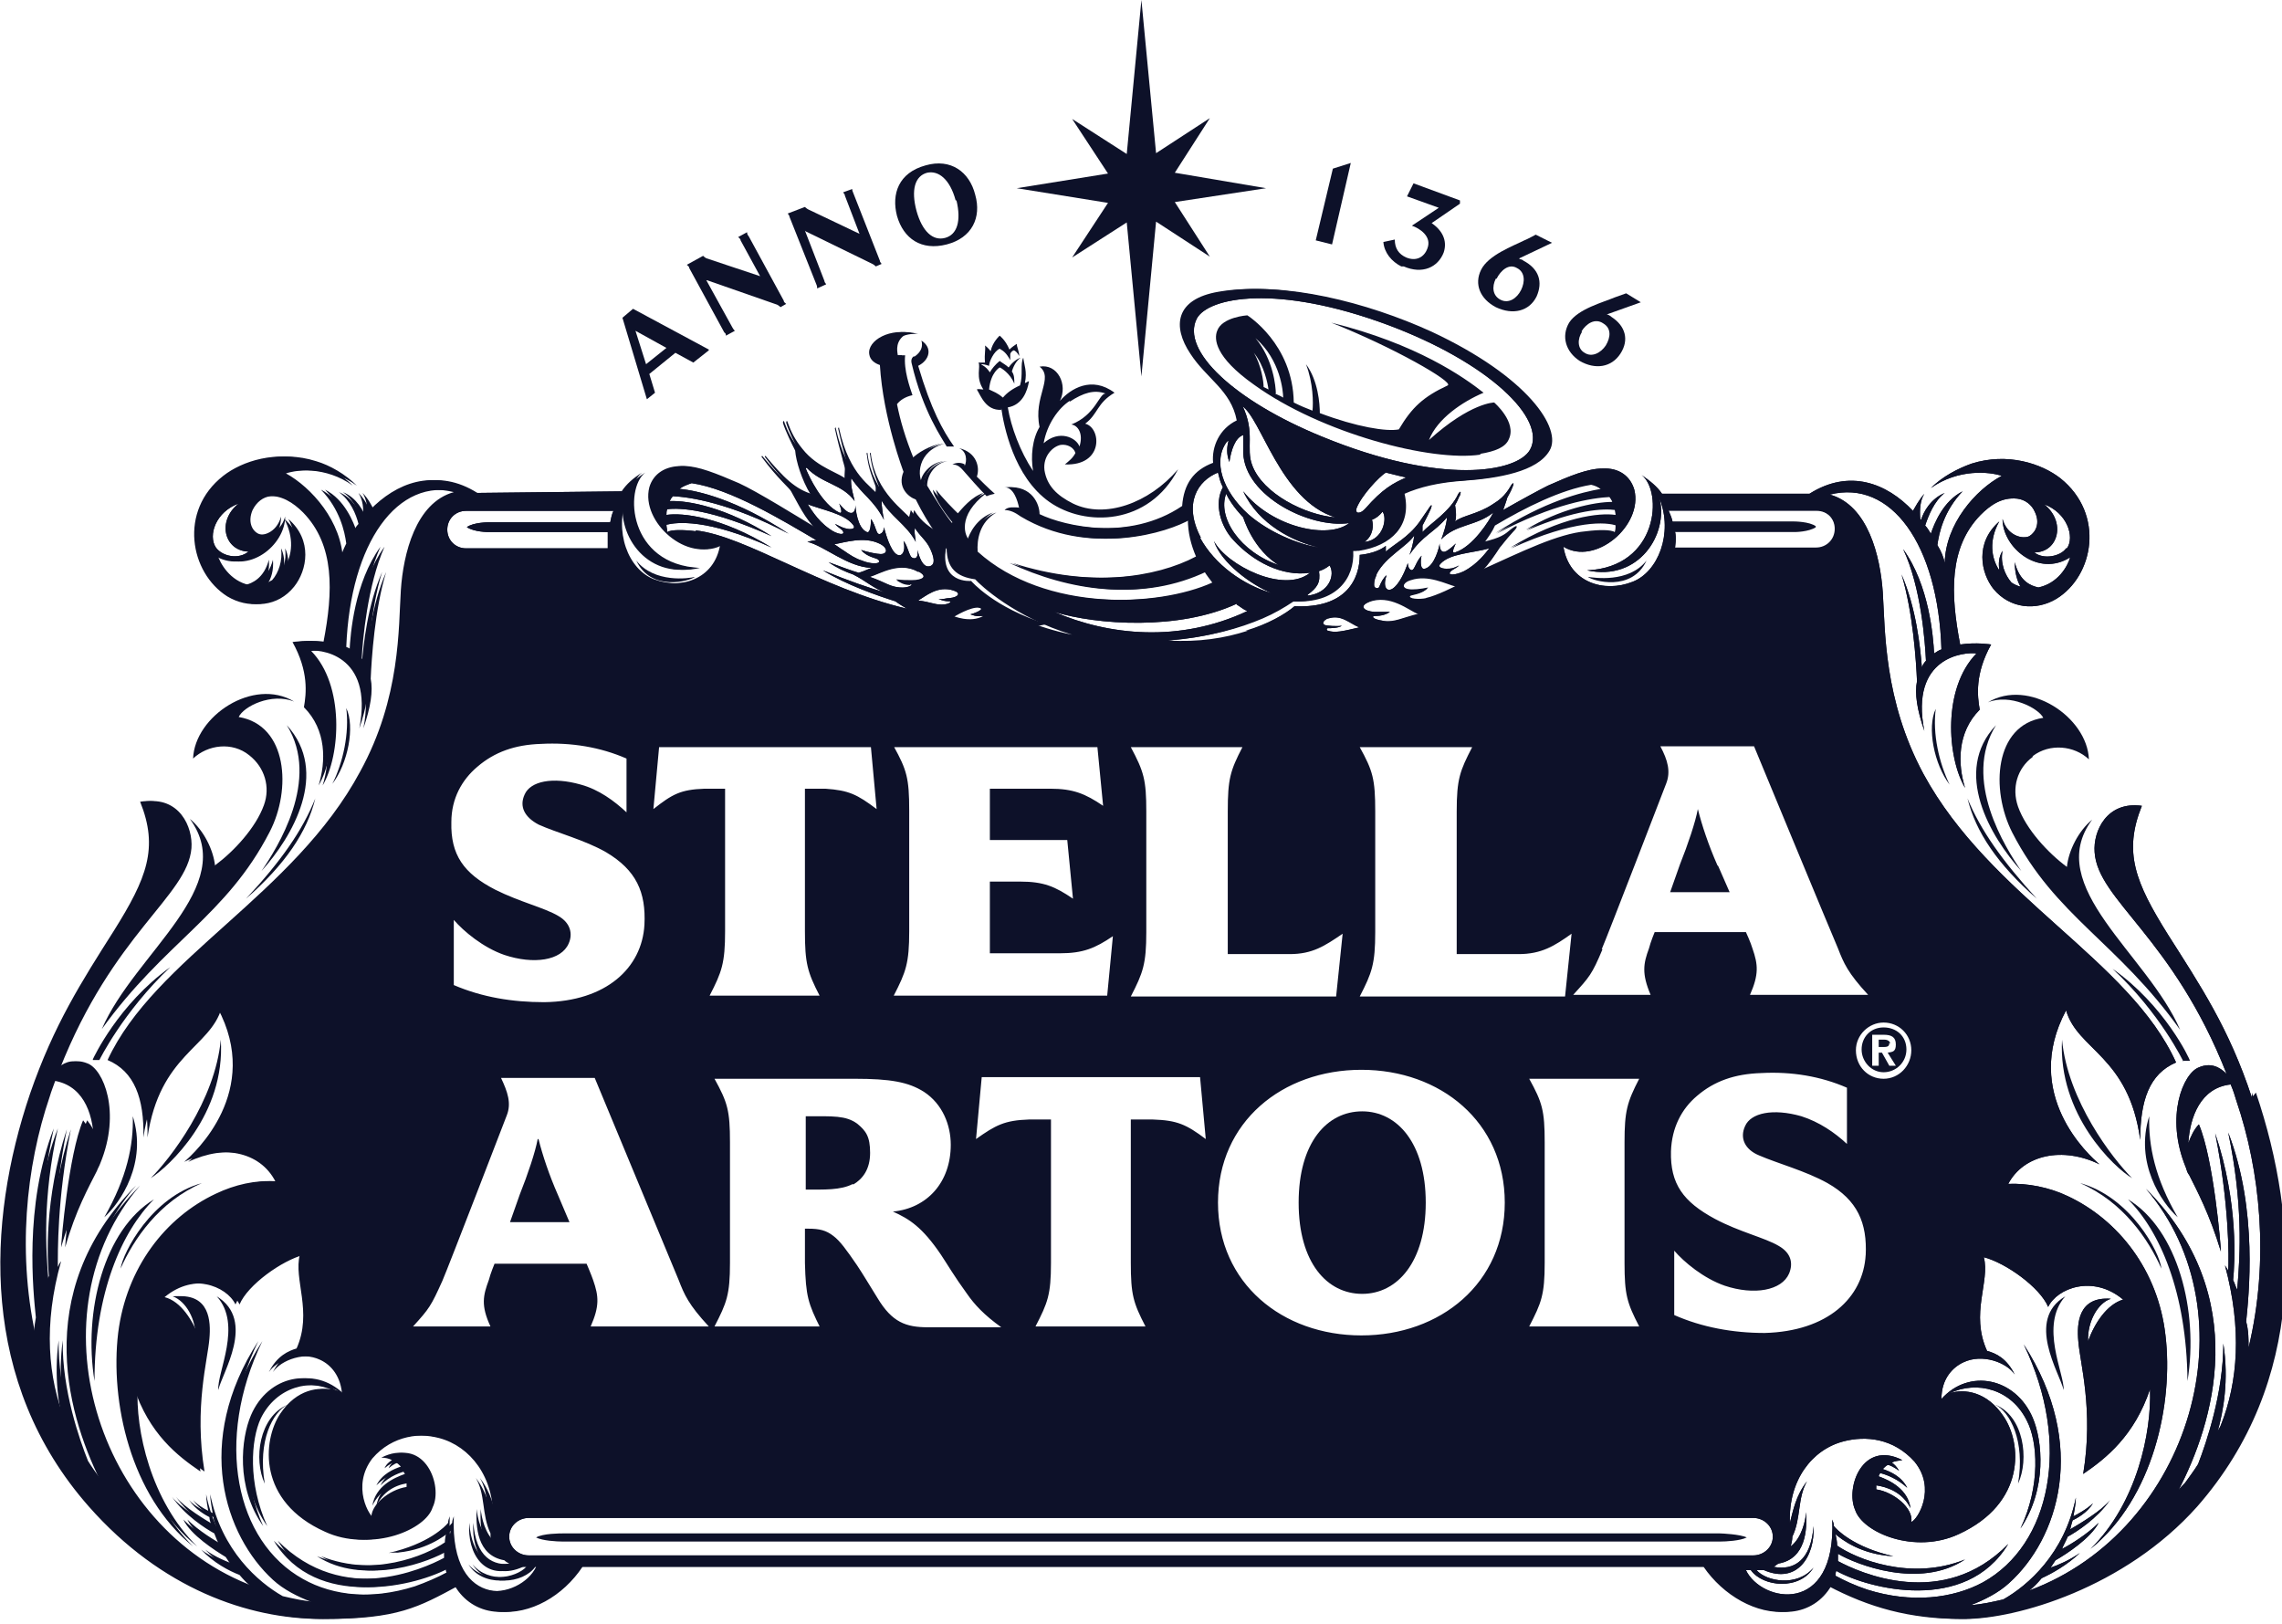 <?xml version="1.0" encoding="UTF-8"?>
<svg id="Layer_1" xmlns="http://www.w3.org/2000/svg" version="1.1" viewBox="0 0 280.1 199.3">
  <!-- Generator: Adobe Illustrator 29.5.1, SVG Export Plug-In . SVG Version: 2.1.0 Build 141)  -->
  <defs>
    <style>
      .st0 {
        fill: #0d1129;
      }
    </style>
  </defs>
  <path class="st0" d="M27.1,127.6c-.7,7.5-6.2,14.6-8.6,17,2.2-1.4,9.2-7.8,8.6-17"/>
  <path class="st0" d="M32.1,106.9c3.8-4.2,8.4-12.1,3.1-17.9,4.2,6.7-1.2,15.1-3.1,17.9"/>
  <path class="st0" d="M38.7,98c-1.6,4-4.3,7.8-8.5,12.3,4.8-4.2,7.5-8.2,8.5-12.3"/>
  <path class="st0" d="M26.4,106.3c-.2-2-1.4-4.4-3.1-5.8,6.1,8.3-6.8,16.5-10.8,25.8,7.7-10.7,15.3-13.9,20.6-24.2,2.7-5.2,2.2-13.1-3.8-14.1.6-1.3,4-3,6.8-1.9-5-3-12.2,1.8-12.4,7,1.8-1.7,4.8-2.1,6.9-.4,1.9,1.5,2.6,3.9,1.8,6.1-1,2.8-3.7,5.7-6,7.4"/>
  <path class="st0" d="M16.3,137c.1,3.5-.7,7.5-3.5,12.4,2-1.8,5.3-6.7,3.5-12.4"/>
  <path class="st0" d="M11.4,130.1c.4,0,.8,0,.8,0,0,0,2.9-5.9,8.7-11.4-6.4,4.6-9.4,11.1-9.5,11.3"/>
  <path class="st0" d="M11.6,169.5c0-10.9,3.4-18.4,7.3-22.3-6.1,3.7-8.7,13.7-7.3,22.3"/>
  <path class="st0" d="M24.8,145.2c-6.2,1.7-9.7,8.5-10,10.5,1.6-3.6,4.7-8.2,10-10.5"/>
  <path class="st0" d="M42.5,86.9c.4,3.1-.4,6.7-1.7,9.3,1.9-2.5,2.8-7,1.7-9.3"/>
  <path class="st0" d="M26.8,170.6c.4-2,4.7-8.5-.2-11.5,3.2,3.5,0,9.4.2,11.5"/>
  <path class="st0" d="M35.3,172.4c-3.5,1.5-4.2,6.7-2.8,9.7-.9-5.3,1-8.8,2.8-9.7"/>
  <path class="st0" d="M253.1,127.6c-.5,9.2,6.4,15.7,8.6,17-2.4-2.4-7.9-9.5-8.6-17"/>
  <path class="st0" d="M248.1,106.9c-1.9-2.8-7.3-11.2-3.1-17.9-5.4,5.7-.7,13.7,3.1,17.9"/>
  <path class="st0" d="M250,110.3c-4.2-4.6-6.9-8.4-8.5-12.3,1,4.1,3.7,8.1,8.5,12.3"/>
  <path class="st0" d="M249.5,92.8c2.1-1.6,5.1-1.3,6.9.4-.2-5.2-7.4-10-12.4-7,2.7-1.1,6.2.7,6.8,1.9-6,.9-6.5,8.8-3.8,14.1,5.3,10.3,12.9,13.4,20.6,24.2-4-9.3-16.9-17.6-10.8-25.8-1.7,1.4-2.9,3.8-3.1,5.8-2.3-1.7-5-4.6-6-7.4-.8-2.3-.1-4.7,1.8-6.1"/>
  <path class="st0" d="M69.1,188.2c-.3,0-2.5,0-3.3.5.8.4,2.5.5,3.3.5.8,0,141.2,0,142,0,.8,0,2.5-.1,3.3-.5-.8-.4-3.1-.5-3.3-.5H69.1Z"/>
  <path class="st0" d="M267.3,149.4c-2.8-4.8-3.6-8.8-3.5-12.4-1.8,5.7,1.5,10.6,3.5,12.4"/>
  <path class="st0" d="M268,130.2s.4,0,.8,0c0-.2-3.1-6.8-9.5-11.3,5.9,5.5,8.7,11.4,8.7,11.4"/>
  <path class="st0" d="M261.2,147.2c3.9,3.9,7.2,11.4,7.3,22.3,1.4-8.6-1.2-18.6-7.3-22.3"/>
  <path class="st0" d="M265.3,155.7c-.2-2-3.8-8.8-10-10.5,5.3,2.3,8.4,6.9,10,10.5"/>
  <path class="st0" d="M239.3,96.3c-1.3-2.7-2.1-6.2-1.7-9.3-1.1,2.3-.2,6.8,1.7,9.3"/>
  <path class="st0" d="M253.3,170.6c.1-2-3-7.9.2-11.5-4.9,2.9-.7,9.4-.2,11.5"/>
  <path class="st0" d="M244.9,172.4c1.8.9,3.7,4.4,2.8,9.7,1.4-3,.7-8.3-2.8-9.7"/>
  <path class="st0" d="M78.1,68.8c1.8,3.9,6.6,2.5,7.2,2-.7.2-5,.8-7.2-2"/>
  <path class="st0" d="M202.1,68.8c-2.2,2.8-6.5,2.1-7.2,2,.6.5,5.4,1.9,7.2-2"/>
  <path class="st0" d="M181.7,55.7c1.8-.3,3.1-.8,3.5-1.8,1-2.1-1.8-4.5-1.8-4.5,0,0-2.9,0-8,4.6,1-2.6,4.1-4.7,6.7-5.8-2.4-1.9-8.2-6-18.7-8.6,7.6,3,15.1,7.3,14.3,7.7-3,1.4-4.4,2.7-6,5.4-1.5.3-5.2-.3-9.7-2,0-1.1-.2-4-1.7-6,.9,2.3.9,4.8.8,5.7-.8-.3-1.5-.6-2.3-1-.1-7.2-5.7-10.7-5.7-10.7,0,0-3.1.2-3.7,1.9-.4,1-.3,3.2,4.5,6.6,8.3,6,21.8,9.5,27.8,8.6M155.1,47.5c0-.7-.3-2.7-1.2-4.2,1.3,1.6,1.7,3.8,1.8,4.5-.2-.1-.4-.2-.6-.3M156.6,48.3c0-.8-.3-4.2-2.5-6.8,3.1,2.7,3.4,6.6,3.4,7.3-.3-.2-.6-.3-1-.5"/>
  <path class="st0" d="M112.2,43.7c-.3.2-.4.5-.3.9,1.4,6,3.8,9.3,4.3,10.2.5,0,.6,0,.9,0-1.4-2-2.8-4.5-4.4-9.9,1.4-.7,1.8-2.2.4-3.1.2.7,0,1.4-.9,2"/>
  <path class="st0" d="M118.4,57c-.3-.2-.9-.3-1.5,0,.7,0,1.1.5,1.2.6.7.8,2.1,2.4,3,3.3.5-.2.6-.2,1-.3-.7-.6-1.8-1.7-2.2-2.1.4-1.1,0-3-2.2-3.5,1,.4,1,1.6.7,2.2"/>
  <path class="st0" d="M122.9,50.1c.3,2.1,1.5,8.4,5.9,11.5,4.4,3.1,12.2,2.9,15.8-4-3.6,4.2-9,6.1-12.9,4.2-2-1-3.2-2.2-3.5-4.1-.2-1.7,1-2.9,2-3.1.8-.1,1.6.3,1.8,1-.3.6-.8,1-1.3,1.4,4.8.2,4.5-4.5,2.5-5,1.6-1.2,1.4-2.5,3.6-3.8-2.8-2.1-5.4-.5-6.7,1,1-2-.3-4.6-2.5-4.2,1.8,1.4-.8,3.7,0,7.4,0,0,0,0,0,0-.9,1.5-1.1,3.6-.8,5.4-1.6-2.4-2.7-5.4-3.1-7.8,1.8-.3,2.4-2,2.6-3.2-.2,0-.3.2-.5.2.3-1.4-.1-2.2-.2-3.1-.4.8,0,2.1-.4,3.4-.9.4-1.6.9-2.1,1.5-.7-.6-1.1-.7-1.7-1,.2-2.1,1.3-2.7,1.3-2.7.1,0,1.3.7,1.8,2,0-.6,0-1.1-.3-1.5,0,0,.3-1.2,1.1-1.7-.7.2-1.3.9-1.5,1.2-.3-.3-.7-.5-1.1-.8-.5.4-1,1-1.2,1.4-.3-.4-.4-.6-1.1-1,.6,0,.9.2,1,.2,0-.5.6-1.8,1.3-2.1.5.3.8.5,1.3,1.4,0-.3,0-.5,0-.7,0-.2.2-.4.4-.5.2,0,.5.3.7.7,0-.6-.3-1.1-.3-1.5-.3.2-.6.4-.9.7-.5-1.2-1.2-1.7-1.2-1.7,0,0-.9.8-1.1,1.9,0,0-.3-.4-.7-.7.1.6-.1.9,0,2.1-.3,0-.7,0-.8,0,.3.5-.4,1.8.6,3.3-.3,0-.6-.1-.8,0,.5.8,1.1,2.6,3,2.5M131.3,49.3c1.7-1.1,3-1.5,4.4-1-.8,0-1.2,2.6-4.2,3.8.8.1,1.5,1.1,1,2.7-.4-1.1-2.5-2.1-4.4-.4.4-2.3,1.8-4.3,3.2-5.2"/>
  <path class="st0" d="M276.4,134.7c-2.8-8.5-6.3-13.7-10.3-20-4-6.4-5.5-10.1-3.2-15.8-4.3-.6-6,3.1-5.8,5.7.4,5.9,9.6,10.4,16.2,27.2-.9-.9-2-1.4-3.4-.8-1.9.7-4.2,6-1.6,12.3.1.3.2.7.4.9,1,2,2.5,4.8,3.9,9.4,0-.7-.9-11.4-2.7-15.6-.6.6-1,1.5-1.3,2.3.2-3.2,1.5-6.8,5.2-7.2.3.7.5,1.3.7,2,2.9,8.5,4.1,19.5,1.5,30.3,0-1,0-2.1-.3-3.2.3-3,1.5-13.7-2.2-23.2,1.8,8.6,1.5,14.8,1.1,19.3-.2-.4-.3-.8-.5-1.2.2-2,.7-9.4-2.2-18,1.7,8.6,1.7,15.2,1.6,16.9-.1-.3-.3-.5-.4-.7,2.1,7.8,1.6,14.3-.5,19.6-.1.3-.3.5-.4.8.7-2.5,1.4-6.3.7-10.8,0,6.1-2.1,12.2-3.1,14.8-.5.8-1.1,1.6-1.6,2.3-.3.3-.6.6-.8.9,4.2-8.1,9.2-23.7-4-37,13.2,15.4,5.6,41.9-14.3,49.3.5-.4,1-.9,1.5-1.5,1.3-.6,3.1-1.6,4.7-3.1-1.3.9-2.7,1.5-3.6,1.8.2-.3.4-.6.6-.9,1.4-.8,4.3-2.7,5.3-4.6-1.4,1.4-3.5,2.7-4.5,3.2.2-.5.5-1,.7-1.5,1.1-.6,3.6-2.2,5.2-4.5-1,1.3-3.7,2.9-4.9,3.6.1-.4.2-.8.3-1.1.4-.2,1.8-.9,2.5-2.1-.7.7-2,1.4-2.4,1.6.1-.7.3-1.5.3-2.3-1.4,6.9-5.9,10.8-8.9,12.5-1.3.3-2.6.6-4,.7h0c1.6-.6,3.4-1.5,4.7-2.7,6-5.4,9.8-16.9,1.8-29.3,5.9,12.2,3.3,24.6-5,29.2-3.7,2-8.8,2.6-14.2.9-1.5-.5-2.8-1.1-3.9-1.7,0-.2,0-.4.1-.6,3.9,2.2,15.9,5.3,21.1-3.3-8,8.2-18.3,3.5-20.9,2.1,0-.3,0-.6,0-.9,2.2,1.3,10,4.4,15.6.7-6.7,2.7-13.4-.1-15.7-1.7,0-.5-.1-.9-.2-1.4.7.6,3.1,2.5,7.1,2.7-4.9-1.1-7-3.3-7.3-3.7,0-.3-.1-.5-.2-.8.5,11.9-8.7,10.2-10.6,6.2h.6c1.5,2.1,6,2.5,7.7-.3-2,2.4-5.8,1.7-7,.3h.1c.3,0,.6,0,.8,0,4.1,1.8,6.3-1.7,6.1-5.4-.3,4.2-2.4,5.5-4.9,5,.2-.1.4-.3.6-.4,3.4-.6,3.5-4.2,3.4-6.3-.1,1-.5,3.1-1.9,4.2.1-.4.2-.8.2-1.2,1.1-2.3.6-4.7,1.8-6.8-1.4,1.8-1.7,3.6-2.1,5.1-.2-5.2,2.7-9,6.6-10,2.7-.7,6.1-.4,8.7,2.5,2.7,3.3.4,7.1-.4,7.4.3-1.7-2.2-3.7-4.3-4,0-.2,0-.4,0-.5,1.3.2,3.2.8,4.2,2.8-.3-2.3-2.5-3.4-3.9-3.9,0-.1.1-.3.2-.4.8.2,2.1.7,3.3,1.8-.7-1.4-2.1-2-3-2.3.2-.2.4-.4.6-.5.3,0,.8.3,1.4.7-.3-.5-.6-.8-.9-1,.4-.2.8-.2,1.3-.3-4.9-2.5-7,3.4-5.8,6.1.9,2.8,7.3,5.5,12.7,3,8.3-3.8,7.8-11.2,5.5-14.5-2-3-4.8-3.4-6.6-2.8,3.4-1.6,7.6-.5,9.5,3.4,1.3,2.5,1.7,7.9-.8,13.2,3.3-4.9,2.7-10.8,1.5-13.6-2.1-4.9-7.8-6.1-11.2-2.3,0-2.5,1.4-3.9,2.7-4.5,2.3-1.1,5.3,0,6.3,1.5-1-2-2.3-2.6-3.4-2.9-2.1-4.6.4-8.5-.4-11.5,2.7.7,6.9,3.7,7.9,6.1,1.1-2.3,5.5-4,9.2-.9-2,.6-3.5,2.9-4.3,5.1-.1-2.4,1.2-4.7,2.8-5.2-4-.3-4.2,3-4,5.2.2,2.7,1.9,8.4.6,16.3,2.8-1.9,6.3-4.7,8.2-10.4.2,5.3-1.6,14-7.3,19.6,7.7-6.2,10.2-17.9,9.2-26.2-.9-8-5.8-14.2-12-17.1-2.3-1.1-5-1.6-7.3-1.5,1.9-3.6,6.7-4.6,11.2-2.4-1.3-1.1-9.6-8.6-4.1-18.9,1.4,4.9,7.7,5.6,9.1,15.9,0-4.8,1.1-8.1,4.4-9.5-5.7-12.6-22.8-20.3-31-35.4-4.9-9.1-4.7-17.7-5-22.3-.3-4.4-1.8-10.7-6.5-12,7.5-1.9,13.3,6.1,13.7,19-.3.1-.6.3-.9.5-.1-2-.6-8.4-3.8-12.8,2.2,4.6,2.7,11.5,2.8,13.7-.2.2-.4.5-.5.8-.2-2.5-.7-7.3-2.5-11.4,1.4,4.6,1.8,10.7,1.9,13.1-.3,1.5,0,3.5.9,6.1-1.8-9.1,4.9-9.7,6.4-9.5-4.2,4.3-3.6,12.8-1.4,16.5-.9-2.9-1-6.8,1.8-9.6-.3-1.7-.6-4.4,1.4-8,0,0-1.8-.3-3.8,0-1.2-6.2-1.4-11.9,2.5-15.9,1.2-1.2,2.6-2.2,4.5-2,.9.1,1.8.7,2.2,1.7.6,1.3.1,2.4-.7,2.9-.8.4-2.7,0-3.3-2.1,0,3.5,4.4,7.2,8.3,4.7-.3,1.1-1.5,3.2-3.9,3.7-.9-.2-2.3-.7-2.9-3.1,0,1.3.3,2.3.7,3-.4-.1-.8-.3-1.1-.5-.8-.9-1.4-2.4-1.1-3.9-.5.8-.5,1.6-.4,2.4-1-1.5-1.3-3.7,0-6-3,2.6-2.3,6.3-.7,8.3,2,2.4,5.2,2.7,7.7,1.2,4.6-2.8,6-10.4.5-14.8-2.3-1.8-6.5-3.2-10.9-1.8-1.7.6-3.6,1.6-5,3,3.4-2.4,7.2-2,8.7-1.5-3.2,1.7-6.9,5.9-7,10.7-.1-.6-.4-1.4-.9-2.2.2-1.5.8-4.2,3.1-6.6-2.4,1.2-3.5,4-3.9,5.2-.2-.3-.4-.7-.7-1,.4-1.2,1.1-3,2.4-4-1.7.7-2.6,2.3-2.9,3.3,0,0,0,0-.1-.1-.1-1.2,0-2.3.5-3.1-.7.8-1.1,1.6-1.4,2.1-3.2-3.4-7.8-5.2-12.7-2.1h-18.1c-.6-.9-1.5-1.6-2.5-2.3,2.6,2,2.1,11.3-6.7,11.7,6.4,1.4,10-4.5,8.9-8.8,1.7,4.3-.2,9-3.3,10.2-3.5,1.4-7.8.1-8.5-4.3,3.9,2.4,9.8-2.6,8.7-7-.5-1.7-1.9-2.7-3.9-2.6-1.8,0-4,.9-6.7,2.1-1.2.6-3.4,1.8-5.5,3,.2-.6.4-1.1.5-1.5.3-.6.4-.7.6-1.2.4-.9,0-.6-.2-.2-.7,1.2-1.4,1.7-2.2,2.2-1.8,1.2-3.8,1.4-4.6,2.1.2-.5.1-1.4,0-2,.4-.7.4-.9.6-1.2.2-.6,0-.5-.2-.2-1,2.2-3.4,3.6-4.4,4.7,0-.2,0-.6,0-.8,0,0,.6-1.1,1-2,.2-.5.2-.8-.3,0-.3.4-.6.9-1.1,1.6-1.4,1.9-3.1,2.7-4.1,3.6,0-.1,0-.5,0-.7-.9.7-2.2,1-3.2,1.1,0,2.9-1.6,6.6-8,6.3-1.2,1-3.3,2.2-6,3,.4,0,.7,0,1,0,.9-.1,1.8-.2,2.7-.4,1,1.2,3.1,2.2,6.3,1.8,0,0,0,0,0-.1-.5-.4-.7-.9-.8-1.5,1.4,2.3,5.4,1.4,7.8.5.2,0,.5-.2.9-.2,0,0,.2,0,0-.1-1-.1-1.5-.7-1.9-1,3.5.7,4.7-.5,7-1.5.1,0,.3-.1.6-.2.1,0,0-.1,0-.1-.1,0-.3,0-.6-.1-.6-.2-.8-.3-1.2-.5,3.4-.7,5-2.1,7.3-2.3.2,0,.2,0,.2-.1,0,0-.4,0-1.1-.2,4.2-1.8,7.4-3.4,9.1-3.4,1,3.4,4,5.9,7.2,6.1,3.7.3,6.5-1.9,7.8-5.1v-.4h18.1c1.9,0,3.6-.8,4.3-2.3,2.6,3.6-.7,15.5,7.8,30.1,7.7,13.2,23,21.1,28.6,33.3-1,.7-1.6,1.5-2.1,2.7-2.6-4.7-7.7-5.8-7-11.3-4.3,2.8-6.5,13-1.7,19.3-5-.2-8.5,3-9.7,6.8,11.3.1,16.8,4.7,18.9,10.6,1.9,5.3,1.7,14.3-5.6,19.6.6-4.5,0-8.9-.2-10-.2-2,2.6-7.2,5.5-7.7-2-2.9-7.2-4.3-10.7-1.4-3-4.1-8.6-6.2-10.8-6.1,1.8,2.8-.2,9.3,1.4,13.2-3,.3-5.1,2.7-5.5,5.3-.3,1.9,0,3.3.7,4.4,1.2-1.6,2.9-2.5,4.6-2.3,2.1.2,4.2,2.4,4,6.2-.2,4-2.7,8.3-9.6,8.9,3.1-6-.6-12.4-7.1-13-5.6-.5-11.1,3.7-11.5,9.6-.7-.4-1.4-.6-2.2-.6H64.9c-.8,0-1.6.2-2.2.6-.4-5.9-5.9-10.1-11.5-9.6-6.4.5-10.2,7-7,13-7-.6-9.5-4.9-9.6-8.9-.1-3.8,1.9-6,4-6.2,1.6-.2,3.3.7,4.6,2.3.7-1.1,1-2.5.7-4.4-.5-2.6-2.5-5-5.5-5.3,1.6-3.9-.4-10.3,1.4-13.2-2.2-.1-7.8,2-10.8,6.1-3.5-2.9-8.8-1.5-10.7,1.4,2.9.4,5.7,5.6,5.5,7.7-.1,1.1-.8,5.5-.2,10-7.2-5.3-7.5-14.3-5.6-19.6,2.1-5.8,7.6-10.4,18.9-10.6-1.2-3.8-4.7-7-9.7-6.8,4.8-6.3,2.6-16.5-1.7-19.3.7,5.5-4.4,6.6-7,11.3-.5-1.2-1.1-2-2.1-2.7,5.6-12.2,21-20.1,28.6-33.3,8.5-14.7,5.2-26.5,7.8-30.1.7,1.5,2.4,2.4,4.3,2.4h17.9c0,.1.1.3.2.4,1.3,3.2,4.2,5.4,7.8,5.1,3.2-.2,6.2-2.7,7.2-6.1,4.8,0,19.9,12.6,38.3,8.5-6.5-2-9.3-5.3-9.3-5.3,0,0-4.1.4-3-4.5,0,2.4,1.2,3.5,3.5,3.8,3.1,3.1,10.4,8.1,20.8,8.1,8.9,0,14.6-2.7,17.9-4.9,5.2.3,7.5-2.8,7.3-6.2h0c.2,0,.5,0,.7,0,0,0,0,0,0,0,4-.6,6.5-3.1,5.6-7,1.8-.8,4.2-1.4,7.3-1.6,4.2-.3,9-1.1,10.5-3.7,1.6-2.7-2.7-9.1-14.5-14.6-7.9-3.6-18.1-6.2-25.7-4.9-5.4.9-5.7,4.3-3.5,7.6,2,3.1,5,4.5,5.7,8.2-2.1,1-3.1,3.2-2.9,5.2-2.4.9-3.6,2.6-3.8,5.3-6.5,4.4-14.8,2.5-17.9,1,0-1.2-.9-3.5-3.9-3.3,1.1,0,1.6,1.6,1.8,2.6-.7-.2-1.4-.2-1.8.2.7,0,1.3.3,2,.8,8.2,4.9,17.6,2,20.5.3,0,1.7.4,3.2,1,4.6-4.9,2.6-13.3,3.9-22.9.8,7.3,3.4,16,4.8,23.9,1,.3.5.7,1,1,1.4-6.6,3-20.9,3.7-29.2-3.8-.1-1.4.3-3.7,2.3-4.8-2,.7-2.9,2.5-3.2,3.5-.7-.5-1.7-3.1,2-5.9-1.5.5-2.6,1.9-3.3,2.7-.6-.5-2.3-2.3-2.9-3.1.1,1,1.8,3.3,2.4,4-.2.2-.1.2-.2.4-1.1-1.3-2.5-3.6-3.3-4.9,0-1.3,1-2.8,2.5-3-1.6.1-3.1,1.7-2.9,3-.9-1-.9-4.3,2.7-5.2-1.6.3-3,1.1-3.9,2-1.1-2.7-1.7-4.8-2.1-6.8.4-.5,1-.9,1.9-1.1-.3-.9-1.1-3.1-.9-4.9-.3,0-.6,0-.9,0,0-.2-.4-1.4.6-2.3.2-.2,1.2-.4,1.9-.3-3-.9-5.9.8-5.6,2.5.1.7.7,1.1,1.3,1.3.4,6.6,2.9,13.1,2.9,13.1-.8,1.9.6,3.1,1.5,3.4.9,1.8,1.6,2.9,2.4,4.1-1.1-.8-2-1.2-3-2.8-.1.4-.2.8-.3,1.2-.8-1.1-4.4-3.3-5-8,0-.4-.2-.2-.1,0,.2,1.8.8,3.1,1,3.7.2.4,0,1.1,0,1.3-.8-1.2-3.5-2.3-4.8-8.2,0-.3-.2,0-.1.1.3,1.4.6,2.5.9,3.6,0,.2.3.9.3,1.3,0,.4-.1,1,0,1.4-1-1-3.7-1.5-5.6-3.9-.9-1.1-1.4-2.1-1.8-3.2-.1-.4-.2-.2-.2,0,.3,1,1.1,2.6,1.5,3.4.1,1.3.8,3.6,1.9,5.4-2.3-.6-3.8-2.2-5.9-4.7,0-.1-.2,0-.1.1,2,2.7,3.4,3.8,3.6,4.2.8,1.4,1.7,3.4,3.2,4.8-2.8-1.7-7.8-4.8-10-5.8-2.8-1.2-5-2.1-6.7-2.1-1.9,0-3.4.9-3.9,2.6-1.1,4.3,4.8,9.4,8.7,7-.7,4.4-5,5.6-8.5,4.3-3.2-1.2-5-5.9-3.3-10.2-1.1,4.3,2.5,10.3,8.9,8.8-8.8-.4-9.3-9.7-6.7-11.7-1.1.7-1.9,1.4-2.5,2.3l-18.2.2c-4.9-3.1-9.5-1.2-12.7,2.1-.3-.6-.7-1.4-1.4-2.1.5.8.7,1.9.5,3.1,0,0,0,0,0,.1-.4-1-1.2-2.6-2.9-3.3,1.4,1,2.1,2.7,2.4,3.9-.3.3-.5.7-.7,1-.4-1.2-1.5-4-3.9-5.2,2.3,2.4,2.9,5.1,3.1,6.6-.4.8-.7,1.6-.9,2.2-.1-4.9-3.9-9.1-7-10.8,1.5-.5,5.4-.9,8.7,1.5-1.4-1.4-3.3-2.5-5-3-4.4-1.4-8.6,0-10.9,1.8-5.5,4.3-4.1,11.9.5,14.8,2.5,1.5,5.7,1.3,7.7-1.2,1.6-2,2.3-5.7-.7-8.3,1.2,2.3,1,4.4,0,6,0-.7,0-1.6-.4-2.4.2,1.5-.3,3-1.1,3.9-.4.2-.7.4-1.1.5.5-.7.8-1.7.7-3-.6,2.3-2.1,2.9-2.9,3.1-2.4-.5-3.6-2.7-3.9-3.7,3.8,2.5,8.3-1.2,8.3-4.7-.6,2.1-2.4,2.5-3.3,2.1-.8-.4-1.3-1.5-.7-2.9.5-1,1.3-1.6,2.2-1.7,1.8-.2,3.3.8,4.5,2,3.9,4,3.7,9.7,2.5,15.9-2-.3-3.8,0-3.8,0,2,3.6,1.7,6.3,1.4,8,2.8,2.8,2.7,6.7,1.8,9.6,2.2-3.7,2.7-12.3-1.4-16.5,1.4-.3,8.2.3,6.4,9.5.9-2.6,1.2-4.6.9-6.1.1-2.4.5-8.6,1.9-13.1-1.8,4.1-2.3,8.9-2.5,11.4-.2-.3-.3-.6-.5-.8.1-2.1.7-9,2.8-13.7-3.2,4.4-3.7,10.7-3.8,12.8-.3-.2-.6-.4-.9-.5.5-12.8,6.3-20.9,13.7-19-4.7,1.3-6.2,7.6-6.5,12-.3,4.6,0,13.2-5,22.3-8.1,15.1-25.2,22.9-31,35.4,3.3,1.4,4.5,4.7,4.4,9.5,1.5-10.2,7.7-11,9.1-15.9,5.5,10.2-2.8,17.8-4.1,18.9,4.6-2.2,9.3-1.3,11.2,2.4-2.4-.2-5,.4-7.3,1.5-6.2,2.9-11,9.1-12,17.1-1,8.4,1.5,20,9.2,26.2-5.7-5.6-7.6-14.3-7.3-19.6,1.9,5.8,5.4,8.5,8.2,10.4-1.3-7.9.4-13.7.6-16.3.2-2.2,0-5.5-4-5.2,1.6.6,2.9,2.8,2.8,5.2-.8-2.2-2.3-4.6-4.3-5.1,3.7-3.1,8.1-1.4,9.2.9,1-2.4,5.2-5.4,7.9-6.1-.8,3,1.6,7-.4,11.5-1,.3-2.4.9-3.4,2.9,1-1.5,4-2.6,6.3-1.5,1.3.6,2.6,2,2.7,4.5-3.5-3.8-9.1-2.6-11.2,2.3-1.2,2.8-1.9,8.8,1.5,13.6-2.4-5.3-2-10.6-.8-13.2,1.9-3.9,6.1-5,9.5-3.4-1.8-.6-4.6-.2-6.6,2.8-2.2,3.3-2.8,10.8,5.5,14.5,5.4,2.5,11.9-.3,12.7-3,1.3-2.6-.9-8.6-5.8-6.1.5,0,.9.1,1.3.3-.3.2-.7.5-.9,1,.6-.5,1-.7,1.4-.7.2.1.4.3.6.5-.9.3-2.3.9-3,2.3,1.2-1.2,2.5-1.6,3.3-1.8,0,.1.1.3.2.4-1.4.5-3.6,1.5-4,3.9,1-2.1,2.9-2.7,4.2-2.8,0,.2,0,.4,0,.5-2.1.3-4.6,2.3-4.3,4-.8-.3-3-4.1-.4-7.5,2.5-2.9,6-3.2,8.7-2.5,3.8,1,6.8,4.8,6.6,10-.4-1.5-.7-3.3-2.1-5.1,1.2,2,.7,4.5,1.8,6.8,0,.4,0,.9.2,1.2-1.4-1.1-1.8-3.2-1.9-4.2-.1,2.1,0,5.7,3.4,6.3.2.2.4.3.6.4-2.5.4-4.6-.8-4.9-5-.3,3.8,1.9,7.3,6.1,5.4.3,0,.6,0,.8,0h.1c-1.3,1.4-5.1,2.1-7.1-.3,1.7,2.8,6.2,2.4,7.7.3h.6c-1.9,4-11.1,5.7-10.6-6.2-.1.3-.2.5-.2.8-.3.4-2.4,2.6-7.3,3.7,4-.2,6.4-2.1,7.1-2.7-.1.5-.2,1-.2,1.4-2.3,1.6-8.9,4.4-15.7,1.7,5.7,3.7,13.5.6,15.6-.7,0,.3,0,.6,0,.9-2.6,1.4-12.9,6-20.9-2.1,5.2,8.6,17.2,5.5,21.1,3.3,0,.2,0,.4.1.6-1.1.6-2.5,1.2-3.9,1.7-5.4,1.7-10.5,1.2-14.2-.9-8.3-4.6-10.9-17-5-29.2-8,12.4-4.1,23.9,1.8,29.3,1.3,1.2,3.1,2.1,4.7,2.7h0c-1.4-.1-2.7-.4-4-.7-3-1.7-7.5-5.6-8.9-12.5,0,.8.2,1.6.3,2.3-.4-.2-1.7-.8-2.4-1.6.8,1.2,2.1,1.9,2.5,2.1,0,.4.2.8.3,1.1-1.2-.7-3.9-2.3-4.9-3.6,1.6,2.3,4.1,3.9,5.2,4.5.2.5.4,1.1.7,1.5-1.1-.6-3.1-1.8-4.5-3.2.9,1.9,3.9,3.8,5.2,4.6.2.3.4.6.6.9-.9-.3-2.4-.9-3.6-1.8,1.5,1.6,3.4,2.6,4.7,3.1.5.6,1,1.1,1.5,1.5-19.9-7.3-27.5-33.9-14.2-49.3-13.2,13.3-8.2,28.9-4,37-.3-.3-.6-.6-.8-.9-.6-.8-1.1-1.5-1.6-2.3-1-2.5-3.2-8.7-3.1-14.8-.6,4.5,0,8.2.7,10.7-.1-.3-.3-.5-.4-.8-2.1-5.3-2.7-11.8-.5-19.6-.2.2-.3.5-.4.7,0-1.7-.1-8.3,1.6-16.9-2.8,8.6-2.4,16-2.2,18-.2.4-.4.8-.5,1.2-.4-4.5-.8-10.7,1.1-19.3-3.7,9.5-2.5,20.2-2.2,23.2-.2,1.1-.3,2.2-.3,3.2-2.6-10.8-1.4-21.8,1.5-30.3.2-.7.5-1.4.7-2,3.8.4,5.1,3.9,5.2,7.2-.3-.8-.8-1.7-1.3-2.3-1.8,4.2-2.7,15-2.7,15.6,1.3-4.6,2.9-7.4,3.9-9.4.1-.3.3-.6.4-.9,2.6-6.3.4-11.6-1.6-12.3-1.5-.6-2.5,0-3.4.8,6.6-16.8,15.7-21.3,16.2-27.2.2-2.6-1.5-6.4-5.8-5.7,2.3,5.7.8,9.4-3.2,15.8-4,6.3-7.4,11.6-10.3,20-5.4,15.9-6.2,35.5,7.2,50.7,8.9,10.1,19.6,13.8,28.5,13.8s11.4-1.4,16.4-4.1c1.1,1.9,2.9,3,4.9,3.2,3.9.4,7.9-1.9,10.3-5.5h138.1c2.4,3.5,6.5,5.9,10.3,5.5,2-.2,3.8-1.3,4.9-3.2,5.1,2.7,10.1,4.1,16.4,4.1s19.6-3.8,28.5-13.8c13.4-15.3,12.6-34.9,7.2-50.8M253.6,67.3c-.7,1-2.8,1.4-3.9.5,3,0,3.9-3.8,1.2-5.9,2.8,1,3.8,4,2.8,5.4M169,70.4c1.1-2.1,3.8-3.4,4.6-4.7-.1.8-.4,2-.6,2.4,1.6-2.4,3-2.7,4.6-4.6,0,.8-.6,2.5-.7,2.7,1.8-1.9,4.3-1.6,6.4-3.3-.5,1-2.5,4.2-4.7,4.9-.6.2.1-1.1.1-1.1,0,0-.8.8-1.3,1-.7.2-.7-.8-.7-1,0,.3-.6,2.8-1.8,3.1-.7.2-.5-1.4-.4-1.6-.8.8-.9,2.1-1.4,1.7-.3-.2-.3-.8-.3-.8,0,0-.5,1.6-1.3,2.6-1.1,1.4-1.9.5-1.3-1.1-.4.3-.7.9-.9,1.4-.1.3-.5.2-.6,0-.1-.3,0-.9.2-1.3M163,77.4c-.2,0-.2-.3,0-.3.3,0,1.3,0,1.7-.3-.6.1-1.9,0-2.1-.1-.4-.2-.1-.6.4-.8,1.6-.5,2.6.6,3.8,1.1-2.1.5-3,.7-3.9.4M169.8,76.2c-1.4-.2-1.5-.6-1-.6.8,0,1.4-.2,1.8-.5-.7,0-1.2,0-1.9,0-1.3-.1-1.9-.7-.7-1.2,2.6-1,4.9,1,6.1,1.5-2.1.5-3,1.1-4.4.8M175.1,73.4c-.9.2-2.3.1-2-.3.1-.2,1.5-.2,2.2-1-.9.2-2,.3-2.4.2-.9-.1-.8-.9.3-1.2,2.1-.7,4.3.5,5.5.8,0,0-2.3,1.2-3.7,1.5M179.7,70.1c-1,.5-2.2.6-1.6,0,.2-.2.7-.4,1-.7-.8.4-1,.4-1.6.4-.5,0-1.1-.2-.7-.6,1.2-1.3,3.9-1.3,6-1.9-.4.5-1.4,1.9-3.1,2.8M181.9,70c.9-.9,1.6-2,2.2-2.9.2-.2.6-.8,1.6-1.9.7-.7.6-.9-.3-.2-.7.6-1.2,1-3.3,1.5.5-.7,1-1.4,1.3-2.1,3.7-2.1,8.2-4.4,11.8-5,.5.1.9.3,1.3.6-2.3.4-6.9,1.5-12.9,5.4,7-3.7,11.8-4.4,13.9-4.5.1.2.3.4.4.7-2.2,0-6.5.9-10.6,3.4,6.1-2.6,9.4-2.7,10.9-2.5,0,.2.1.5.1.7-1.9-.3-6.7.2-12.9,4,7.9-3.6,11.7-3.2,12.9-2.8,0,.3,0,.6-.1.9-.5-.3-1.9-.3-3.5-.1-3.5.3-7.9,2.5-13,4.8M223,67.2h-17.4c0-.2.2-1.2,0-2h14.7s1.7,0,2.6-.6c-.8-.6-2.7-.6-2.7-.6h-14.9c-.1-.5-.3-.9-.5-1.4h18.1c1.3,0,2.3,1,2.3,2.3s-1,2.3-2.3,2.3M160.5,73c1.2-.9,1.6-1.5,1.4-2.9.3-.1.8-.3,1.3-.7.7,1.1,0,3.4-2.7,3.7M167.5,66.5c1.1-.8,1.1-2.1.9-2.7.5-.2.9-.5,1.3-1,.6.8.1,3.4-2.1,3.7M167.6,62.4c-.6.7-1.3.7-1.1,0,.6-1.6,2.8-3.9,3.6-4.4,1.6.4,2,.5,2.5.6-1.6.7-2.9,1.4-5,3.8M146.9,39.1c1.4-2.6,9.8-4.3,23.5.8,12.3,4.6,19.5,11.5,17.4,15.3-1.6,2.8-10.9,4.4-25.5-1.6-10.8-4.4-17.4-10.6-15.4-14.5M152.4,49.8c2.4,1.4,4.7,11.6,11.5,13.7-3.7-.3-8.9-2.9-10.2-6.4-.8-2.1.4-4-1.2-7.3M150.8,54.1c-.2.7-.3,1.6.1,2.6.2-1.4.7-3,1.7-3.3,0,.2,0,.5,0,.8,0,.3,0,.9,0,1.4.2,5.3,8.2,9.3,13,8.6-2.5,2-9.4.6-13-3.9,1.9,4.1,6.2,6.2,9.3,6.9-2.6-.4-6.2-1.9-8.7-4.1-3.1-2.8-4.4-6.5-2.6-8.9M157.1,69.4c-4.9-1.6-7.7-5.9-6.6-8.8.7,1.5,2.1,2.9,2.1,2.9,0,0,1.2,4.1,4.6,6M147.4,66c-2.2-4.2-.4-7,2.1-8,.2.7.2,1,.6,1.8-1.1,2-.3,4.8,1.3,6.5,2.4,2.6,5.9,4.5,9.4,4-3.2,2.6-10.2-.9-11.8-3.9.9,2.7,4.6,5.4,7.1,6.4-3.5-1-7-3.5-8.8-6.8M151.8,74.2c.5.3.8.6,1.3.8-8.3,3.9-17,3-23.7.1,5.2,1.6,15.3,2.3,22.4-1M111.8,71.7c.5,0-.2.5-1.3.4-1.3-.1-1.7-.6-3.7-1.3,1.3-.4,3.6-1.9,6-.6,1.1.6.5,1.1-.9,1.1-.7,0-1.1,0-1.9-.1.5.3.9.6,1.7.6M107.9,68.8c.2.5-1.2.4-2.1,0-.7-.2-1.5-.7-2.2-1.2-.5-.3-1-.7-1.2-.8,1.2-.2,3.6-1,5.5-.1,1.1.5,1.1,1.3.2,1.3-.4,0-1.5-.2-2.4-.5.7.9,2,1,2.1,1.2M120.2,74.6c.7.1-.3.6-1.1.8.8.3.9.2,1.6.2-1.6.9-3.7,0-3.7,0,0,0,2.1-1.3,3.1-1.1M117.1,72.5c.9.3.5.8-.5.9-.5,0-.8.2-1.4.1.4.2.8.3,1.3.3.4,0,0,.4-.9.4-1,0-1.3-.3-2.9-.5.9-.5,2.4-1.9,4.4-1.2M99,57.4c1.9,2,4.4,2,5.9,4.1,0-.2-.6-2-.4-2.8,1.4,2.1,2.7,2.6,4,5.1-.1-.4-.3-1.7-.3-2.4,1,1.9,3.1,3,4.2,5.1-.1-.9-.2-1.2-.1-1.7.6,1,1.4,1.5,1.9,2.6.4.9.7,1.9-.1,2.1-.9.2-1.3-1.3-1.5-2,.2,1.3-.6,1.1-.8.8-.3-.5-.5-1.5-.9-1.9.4,1.7-.6,2.4-1.4,1-.6-1-1-2.7-1-2.7,0,0,0,.6-.4.8-.6.3-.5-.9-1.2-1.8,0,.3,0,1.8-.5,1.6-1.2-.5-1.4-3-1.4-3.3,0,.2,0,1.2-.8.9-.5-.2-1.2-1.1-1.2-1.1,0,0,.6,1.4,0,1.1-2.1-1-3.7-4.4-4.1-5.4M98.9,61.8c2,.8,4.7,1.2,5.8,2.6.4.5-.2.6-.7.5-.5-.1-.7-.2-1.5-.6.2.3.7.6.9.8.5.7-.7.5-1.6-.2-1.6-1.1-2.4-2.7-2.8-3.2M85.4,65.2c-1.6-.2-3-.2-3.5.1,0-.3-.1-.6-.1-.9,1.2-.3,5-.8,12.9,2.8-6.2-3.8-11-4.3-12.9-4,0-.2,0-.5.1-.7,1.6-.2,5.5,0,12.8,3.3-5.5-3.5-10.2-4.4-12.5-4.3.1-.2.2-.4.4-.6,2,.1,7,.8,14.2,4.6-6.4-4.2-11.2-5.3-13.4-5.5.4-.3.9-.5,1.5-.7,4.8.7,11.2,4.6,15.3,7-.3,0-.7.1-1.1.2,2.1.5,4.9,3.1,7.9,3.2-.6.2-.9.4-1.6.6-.7-.2-2.1-.7-3.7-1.3,1,.7,2.1,1.2,3,1.5,1.6.8,2.5,1.7,3.9,2.2-1.8-.5-4.4-1.4-7.6-2.7,2.9,1.8,6.7,3.1,8.9,3.8h0c.4.3.9.6,1.4.9-10.6-2.5-19.7-8.9-25.9-9.6M30.5,67.7c-1.2,1-3.2.6-4-.5-1-1.5,0-4.4,2.8-5.4-2.7,2.1-1.8,5.8,1.2,5.9M57.2,62.7h18.1c-.2.4-.3.9-.4,1.4h-14.9s-1.9,0-2.7.6c.9.6,2.6.6,2.6.6h14.7c0,.6,0,1.2,0,2h-17.4c-1.3,0-2.3-1-2.3-2.3s1-2.3,2.3-2.3M64.9,190.9c-1.3,0-2.4-1-2.4-2.3s1.1-2.3,2.4-2.3h150.3c1.3,0,2.4,1,2.4,2.3s-1.1,2.3-2.4,2.3H64.9Z"/>
  <polygon class="st0" points="136 24.9 131.6 31.6 138.3 27.3 140.1 46.2 141.9 27.2 148.5 31.5 144.2 24.8 155.4 23.1 144.2 21.2 148.5 14.5 141.9 18.8 140.1 0 138.3 18.9 131.6 14.6 136 21.3 124.8 23.1 136 24.9"/>
  <polygon class="st0" points="161.5 29.5 163.6 20.7 165.8 20 163.5 30 161.5 29.5"/>
  <g>
    <path class="st0" d="M175.6,27.3c1.4.9,2.1,2.2,1.6,3.7-.7,1.8-2.6,2.7-4.9,1.7h-.3c-1.2-.6-2.1-1.7-2.2-3l1.4-.3c0,1.1.5,1.8,1.4,2.2,1.2.5,2.2,0,2.6-1.1.6-1.5-1-2.5-1.9-2.8l3.3-2.2-3.9-1.4.8-1.6,5.7,2.1v.4c0,0-3.5,2.4-3.5,2.4Z"/>
    <path class="st0" d="M186.5,31.8s.3,0,.5.2c1.9,1,2.4,2.6,1.6,4.4-.9,1.8-2.9,2.3-5,1.3-1.9-1-2.7-2.8-1.8-4.6.9-1.8,3.9-2.9,5.3-3.6.3-.1,1.4-.7,1.4-.7l2,1-4,1.9ZM183.6,34.2c-.5,1-.4,2.1.6,2.6h0c1,.5,2-.2,2.5-1.2.5-1,.5-2.2-.5-2.7h0c-1-.6-2,.3-2.5,1.3"/>
    <path class="st0" d="M197.3,38.6s.3.1.5.3c1.7,1.1,2.2,2.8,1.1,4.5-1.1,1.7-3.1,2-5,.9-1.7-1.1-2.3-3-1.3-4.7,1.1-1.7,4.2-2.5,5.6-3.1.3-.1,1.4-.5,1.4-.5l1.8,1.1-4.2,1.5ZM194.2,40.7c-.6.9-.6,2.1.3,2.6h0c.9.6,2,0,2.6-.9.6-1,.7-2.1-.3-2.7h0c-1-.7-2.1,0-2.7,1"/>
    <path class="st0" d="M98.8,28.3l2.4,6.2c0,.2.2.3.2.4l-1.1.5c0-.1,0-.3-.1-.5l-3.3-8.3c0-.2-.2-.3-.2-.4l2.1-.8c0,0,.2.2.4.3l6.3,3-1.8-4.7c0-.2-.2-.3-.2-.4l1.1-.4c0,0,0,.2.1.4l3.3,8.4c0,.2.2.3.2.4l-.7.3c0,0-.2-.2-.4-.3l-8.2-4Z"/>
  </g>
  <path class="st0" d="M87,43l-1.9,1.5-2.2-1.2-3.2,2.6.7,2.3-1,.8-3-10,1.3-1.1,9.3,5ZM81.8,42.7l-3.8-2.1,1.3,4.1,2.5-2Z"/>
  <path class="st0" d="M119.7,23.9c.8,2.8-.4,5.3-3.5,6.1-3.1.8-5.3-.7-6.1-3.5-.7-2.7.2-5.3,3.5-6.2,3.1-.9,5.4.8,6.1,3.6M117.3,24.6c-.7-2.6-2.1-3.7-3.5-3.4-1.5.4-2,2.1-1.3,4.7.7,2.5,2,3.7,3.5,3.3,1.5-.4,2-2.1,1.4-4.6"/>
  <path class="st0" d="M86.7,34.4l3.2,5.8c.1.2.2.3.3.4l-1.1.6c0-.1,0-.3-.2-.4l-4.3-7.9c0-.2-.2-.3-.3-.4l2-1.1c0,0,.2.2.4.3l6.6,2.2-2.4-4.4c0-.2-.2-.3-.3-.4l1.1-.6c0,.1,0,.3.2.5l4.3,7.9c0,.2.2.3.3.4l-.7.4c0,0-.2-.2-.4-.3l-8.6-3Z"/>
  <path class="st0" d="M66,139.8s0,0,0,0c-.3,1.6-1.2,4.3-2.2,6.8l-1.2,3.4h7.3s-1.4-3.3-1.4-3.3c-1.1-2.5-1.9-4.9-2.4-6.9"/>
  <path class="st0" d="M159.4,147.6c0,7.4,3.5,11.2,7.8,11.2s7.8-3.9,7.8-11.2-3.5-11.2-7.8-11.2-7.8,3.8-7.8,11.2"/>
  <path class="st0" d="M231.2,131.6c1.5,0,2.8-1.2,2.8-2.8s-1.2-2.7-2.8-2.7-2.7,1.2-2.7,2.7,1.2,2.8,2.7,2.8M229.8,127h1.4c1,0,1.5.3,1.5,1.2s-.4.9-1,1l1,1.6h-.8l-.9-1.6h-.4v1.6h-.8v-3.8Z"/>
  <path class="st0" d="M232,128.1c0-.3-.3-.5-.7-.5h-.7v.9h.7c.5,0,.6-.2.6-.5"/>
  <path class="st0" d="M210.8,106.2c-1.1-2.5-1.9-4.9-2.4-6.9,0,0,0,0,0,0-.3,1.6-1.2,4.3-2.2,6.8l-1.2,3.4h7.3s-1.4-3.2-1.4-3.2Z"/>
  <path class="st0" d="M276.4,134.7c-2.8-8.5-6.3-13.7-10.3-20-4-6.4-5.5-10.1-3.2-15.8-4.3-.6-6,3.1-5.8,5.7.4,5.9,9.6,10.4,16.2,27.2-.9-.9-2-1.4-3.4-.8-1.9.7-4.2,6-1.6,12.3.1.3.2.7.4.9,1,2,2.5,4.8,3.9,9.4,0-.7-.9-11.4-2.7-15.6-.6.6-1,1.5-1.3,2.3.2-3.2,1.5-6.8,5.2-7.2.3.7.5,1.3.7,2,2.9,8.5,4.1,19.5,1.5,30.3,0-1,0-2.1-.3-3.2.3-3,1.5-13.7-2.2-23.2,1.8,8.6,1.5,14.8,1.1,19.3-.2-.4-.3-.8-.5-1.2.2-2,.7-9.4-2.2-18,1.7,8.6,1.7,15.2,1.6,16.9-.1-.3-.3-.5-.4-.7,2.1,7.8,1.6,14.3-.5,19.6-.1.3-.3.5-.4.8.7-2.5,1.4-6.3.7-10.8,0,6.1-2.1,12.2-3.1,14.8-.5.8-1.1,1.6-1.6,2.3-.3.3-.6.6-.8.9,4.2-8.1,9.2-23.7-4-37,13.2,15.4,5.6,41.9-14.3,49.3.5-.4,1-.9,1.5-1.5,1.3-.6,3.1-1.6,4.7-3.1-1.3.9-2.7,1.5-3.6,1.8.2-.3.4-.6.6-.9,1.4-.8,4.3-2.7,5.3-4.6-1.4,1.4-3.5,2.7-4.5,3.2.2-.5.5-1,.7-1.5,1.1-.6,3.6-2.2,5.2-4.5-1,1.3-3.7,2.9-4.9,3.6.1-.4.2-.8.3-1.1.4-.2,1.8-.9,2.5-2.1-.7.7-2,1.4-2.4,1.6.1-.7.3-1.5.3-2.3-1.4,6.9-5.9,10.8-8.9,12.5-1.3.3-2.6.6-4,.7h0c1.6-.6,3.4-1.5,4.7-2.7,6-5.4,9.8-16.9,1.8-29.3,5.9,12.2,3.3,24.6-5,29.2-3.7,2-8.8,2.6-14.2.9-1.5-.5-2.8-1.1-3.9-1.7,0-.2,0-.4.1-.6,3.9,2.2,15.9,5.3,21.1-3.3-8,8.2-18.3,3.5-20.9,2.1,0-.3,0-.6,0-.9,2.2,1.3,10,4.4,15.6.7-6.7,2.7-13.4-.1-15.7-1.7,0-.5-.1-.9-.2-1.4.7.6,3.1,2.5,7.1,2.7-4.9-1.1-7-3.3-7.3-3.7,0-.3-.1-.5-.2-.8.5,11.9-8.7,10.2-10.6,6.2h.6c1.5,2.1,6,2.5,7.7-.3-2,2.4-5.8,1.7-7,.3h.1c.3,0,.6,0,.8,0,4.1,1.8,6.3-1.7,6.1-5.4-.3,4.2-2.4,5.5-4.9,5,.2-.1.4-.3.6-.4,3.4-.6,3.5-4.2,3.4-6.3-.1,1-.5,3.1-1.9,4.2.1-.4.2-.8.2-1.2,1.1-2.3.6-4.7,1.8-6.8-1.4,1.8-1.7,3.6-2.1,5.1-.2-5.2,2.7-9,6.6-10,2.7-.7,6.1-.4,8.7,2.5,2.7,3.3.4,7.1-.4,7.4.3-1.7-2.2-3.7-4.3-4,0-.2,0-.4,0-.5,1.3.2,3.2.8,4.2,2.8-.3-2.3-2.5-3.4-3.9-3.9,0-.1.1-.3.2-.4.8.2,2.1.7,3.3,1.8-.7-1.4-2.1-2-3-2.3.2-.2.4-.4.6-.5.3,0,.8.3,1.4.7-.3-.5-.6-.8-.9-1,.4-.2.8-.2,1.3-.3-4.9-2.5-7,3.4-5.8,6.1.9,2.8,7.3,5.5,12.7,3,8.3-3.8,7.8-11.2,5.5-14.5-2-3-4.8-3.4-6.6-2.8,3.4-1.6,7.6-.5,9.5,3.4,1.3,2.5,1.7,7.9-.8,13.2,3.3-4.9,2.7-10.8,1.5-13.6-2.1-4.9-7.8-6.1-11.2-2.3,0-2.5,1.4-3.9,2.7-4.5,2.3-1.1,5.3,0,6.3,1.5-1-2-2.3-2.6-3.4-2.9-2.1-4.6.4-8.5-.4-11.5,2.7.7,6.9,3.7,7.9,6.1,1.1-2.3,5.5-4,9.2-.9-2,.6-3.5,2.9-4.3,5.1-.1-2.4,1.2-4.7,2.8-5.2-4-.3-4.2,3-4,5.2.2,2.7,1.9,8.4.6,16.3,2.8-1.9,6.3-4.7,8.2-10.4.2,5.3-1.6,14-7.3,19.6,7.7-6.2,10.2-17.9,9.2-26.2-.9-8-5.8-14.2-12-17.1-2.3-1.1-5-1.6-7.3-1.5,1.9-3.6,6.7-4.6,11.2-2.4-1.3-1.1-9.6-8.6-4.1-18.9,1.4,4.9,7.7,5.6,9.1,15.9,0-4.8,1.1-8.1,4.4-9.5-5.7-12.6-22.8-20.3-31-35.4-4.9-9.1-4.7-17.7-5-22.3-.3-4.4-1.8-10.7-6.5-12,7.5-1.9,13.3,6.1,13.7,19-.3.1-.6.3-.9.5-.1-2-.6-8.4-3.8-12.8,2.2,4.6,2.7,11.5,2.8,13.7-.2.2-.4.5-.5.8-.2-2.5-.7-7.3-2.5-11.4,1.4,4.6,1.8,10.7,1.9,13.1-.3,1.5,0,3.5.9,6.1-1.8-9.1,4.9-9.7,6.4-9.5-4.2,4.3-3.6,12.8-1.4,16.5-.9-2.9-1-6.8,1.8-9.6-.3-1.7-.6-4.4,1.4-8,0,0-1.8-.3-3.8,0-1.2-6.2-1.4-11.9,2.5-15.9,1.2-1.2,2.6-2.2,4.5-2,.9.1,1.8.7,2.2,1.7.6,1.3.1,2.4-.7,2.9-.8.4-2.7,0-3.3-2.1,0,3.5,4.4,7.2,8.3,4.7-.3,1.1-1.5,3.2-3.9,3.7-.9-.2-2.3-.7-2.9-3.1,0,1.3.3,2.3.7,3-.4-.1-.8-.3-1.1-.5-.8-.9-1.4-2.4-1.1-3.9-.5.8-.5,1.6-.4,2.4-1-1.5-1.3-3.7,0-6-3,2.6-2.3,6.3-.7,8.3,2,2.4,5.2,2.7,7.7,1.2,4.6-2.8,6-10.4.5-14.8-2.3-1.8-6.5-3.2-10.9-1.8-1.7.6-3.6,1.6-5,3,3.4-2.4,7.2-2,8.7-1.5-3.2,1.7-6.9,5.9-7,10.7-.1-.6-.4-1.4-.9-2.2.2-1.5.8-4.2,3.1-6.6-2.4,1.2-3.5,4-3.9,5.2-.2-.3-.4-.7-.7-1,.4-1.2,1.1-3,2.4-4-1.7.7-2.6,2.3-2.9,3.3,0,0,0,0-.1-.1-.1-1.2,0-2.3.5-3.1-.7.8-1.1,1.6-1.4,2.1-3.2-3.4-7.8-5.2-12.7-2.1h-18.1c-.6-.9-1.5-1.6-2.5-2.3,2.6,2,2.1,11.3-6.7,11.7,6.4,1.4,10-4.5,8.9-8.8,1.7,4.3-.2,9-3.3,10.2-3.5,1.4-7.8.1-8.5-4.3,3.9,2.4,9.8-2.6,8.7-7-.5-1.7-1.9-2.7-3.9-2.6-1.8,0-4,.9-6.7,2.1-1.2.6-3.4,1.8-5.5,3,.2-.6.4-1.1.5-1.5.3-.6.4-.7.6-1.2.4-.9,0-.6-.2-.2-.7,1.2-1.4,1.7-2.2,2.2-1.8,1.2-3.8,1.4-4.6,2.1.2-.5.1-1.4,0-2,.4-.7.4-.9.6-1.2.2-.6,0-.5-.2-.2-1,2.2-3.4,3.6-4.4,4.7,0-.2,0-.6,0-.8,0,0,.6-1.1,1-2,.2-.5.2-.8-.3,0-.3.4-.6.9-1.1,1.6-1.4,1.9-3.1,2.7-4.1,3.6,0-.1,0-.5,0-.7-.9.7-2.2,1-3.2,1.1,0,2.9-1.6,6.6-8,6.3-2.3,2-8.1,4.7-15.5,4.2,5-.4,8.8-1.5,11.6-2.7h0c1.4-.6,2.6-1.3,3.8-2.1,5.2.3,7.5-2.8,7.3-6.2h0c.2,0,.5,0,.7,0,0,0,0,0,0,0,4-.6,6.5-3.1,5.6-7,1.8-.8,4.2-1.4,7.3-1.6,4.2-.3,9-1.1,10.5-3.7,1.6-2.7-2.7-9.1-14.5-14.6-7.9-3.6-18.1-6.2-25.7-4.9-5.4.9-5.7,4.3-3.5,7.6,2,3.1,5,4.5,5.7,8.2-2.1,1-3.1,3.2-2.9,5.2-2.4.9-3.6,2.6-3.8,5.3-6.5,4.4-14.8,2.5-17.9,1,0-1.2-.9-3.5-3.9-3.3,1.1,0,1.6,1.6,1.8,2.6-.7-.2-1.4-.2-1.8.2.7,0,1.3.3,2,.8,8.2,4.9,17.6,2,20.5.3,0,1.7.4,3.2,1,4.6-4.9,2.6-13.3,3.9-22.9.8,7.3,3.4,16,4.8,23.9,1,.3.5.7,1,1,1.4-6.6,3-20.9,3.7-29.2-3.8-.1-1.4.2-3.6,2.3-4.8-2,.7-2.9,2.5-3.2,3.5-.7-.5-1.7-3.1,2-5.9-1.5.5-2.6,1.9-3.3,2.7-.6-.5-2.3-2.3-2.9-3.1.1,1,1.8,3.3,2.4,4-.2.2-.1.2-.2.4-1.1-1.3-2.5-3.6-3.3-4.9,0-1.3,1-2.8,2.5-3-1.6.1-3.1,1.7-2.9,3-.9-1-.9-4.3,2.7-5.2-1.6.3-3,1.1-3.9,2-1.1-2.7-1.7-4.8-2.1-6.8.4-.5,1-.9,1.9-1.1-.3-.9-1.1-3.1-.9-4.9-.3,0-.6,0-.9,0,0-.2-.4-1.4.6-2.3.2-.2,1.2-.4,1.9-.3-3-.9-5.9.8-5.6,2.5.1.7.7,1.1,1.3,1.3.4,6.6,2.9,13.1,2.9,13.1-.8,1.9.6,3.1,1.5,3.4.9,1.8,1.6,2.9,2.4,4.1-1.1-.8-2-1.2-3-2.8-.1.4-.2.8-.3,1.2-.8-1.1-4.4-3.3-5-8,0-.4-.2-.2-.1,0,.2,1.8.8,3.1,1,3.7.2.4,0,1.1,0,1.3-.8-1.2-3.5-2.3-4.8-8.2,0-.3-.2,0-.1.1.3,1.4.6,2.5.9,3.6,0,.2.3.9.3,1.3,0,.4-.1,1,0,1.4-1-1-3.7-1.5-5.6-3.9-.9-1.1-1.4-2.1-1.8-3.2-.1-.4-.2-.2-.2,0,.3,1,1.1,2.6,1.5,3.4.1,1.3.8,3.6,1.9,5.4-2.3-.6-3.8-2.2-5.9-4.7,0-.1-.2,0-.1.1,2,2.7,3.4,3.8,3.6,4.2.8,1.4,1.7,3.4,3.2,4.8-2.8-1.7-7.8-4.8-10-5.8-2.8-1.2-5-2.1-6.7-2.1-1.9,0-3.4.9-3.9,2.6-1.1,4.3,4.8,9.4,8.7,7-.7,4.4-5,5.6-8.5,4.3-3.2-1.2-5-5.9-3.3-10.2-1.1,4.3,2.5,10.3,8.9,8.8-8.8-.4-9.3-9.7-6.7-11.7-1.1.7-1.9,1.4-2.5,2.3l-18.1.2c-4.9-3.1-9.5-1.2-12.7,2.1-.3-.6-.7-1.4-1.4-2.1.5.8.7,1.9.5,3.1,0,0,0,0,0,.1-.4-1-1.2-2.6-2.9-3.3,1.4,1,2.1,2.7,2.4,3.9-.3.3-.5.7-.7,1-.4-1.2-1.5-4-3.9-5.2,2.3,2.4,2.9,5.1,3.1,6.6-.4.8-.7,1.6-.9,2.2-.1-4.9-3.9-9.1-7-10.8,1.5-.5,5.4-.9,8.7,1.5-1.4-1.4-3.3-2.5-5-3-4.4-1.4-8.6,0-10.9,1.8-5.5,4.3-4.1,11.9.5,14.8,2.5,1.5,5.7,1.3,7.7-1.2,1.6-2,2.3-5.7-.7-8.3,1.2,2.3,1,4.4,0,6,0-.7,0-1.6-.4-2.4.2,1.5-.3,3-1.1,3.9-.4.2-.7.4-1.1.5.5-.7.8-1.7.7-3-.6,2.3-2.1,2.9-2.9,3.1-2.4-.5-3.6-2.7-3.9-3.7,3.8,2.5,8.3-1.2,8.3-4.7-.6,2.1-2.4,2.5-3.3,2.1-.8-.4-1.3-1.5-.7-2.9.5-1,1.3-1.6,2.2-1.7,1.8-.2,3.3.8,4.5,2,3.9,4,3.7,9.7,2.5,15.9-2-.3-3.8,0-3.8,0,2,3.6,1.7,6.3,1.4,8,2.8,2.8,2.7,6.7,1.8,9.6,2.2-3.7,2.7-12.3-1.4-16.5,1.4-.3,8.2.3,6.4,9.5.9-2.6,1.2-4.6.9-6.1.1-2.4.5-8.6,1.9-13.1-1.8,4.1-2.3,8.9-2.5,11.4-.2-.3-.3-.6-.5-.8.1-2.1.7-9,2.8-13.7-3.2,4.4-3.7,10.7-3.8,12.8-.3-.2-.6-.4-.9-.5.5-12.8,6.3-20.9,13.7-19-4.7,1.3-6.2,7.6-6.5,12-.3,4.6,0,13.2-5,22.3-8.1,15.1-25.2,22.9-31,35.4,3.3,1.4,4.5,4.7,4.4,9.5,1.5-10.2,7.7-11,9.1-15.9,5.5,10.2-2.8,17.8-4.1,18.9,4.6-2.2,9.3-1.3,11.2,2.4-2.4-.2-5,.4-7.3,1.5-6.2,2.9-11,9.1-12,17.1-1,8.4,1.5,20,9.2,26.2-5.7-5.6-7.6-14.3-7.3-19.6,1.9,5.8,5.4,8.5,8.2,10.4-1.3-7.9.4-13.7.6-16.3.2-2.2,0-5.5-4-5.2,1.6.6,2.9,2.8,2.8,5.2-.8-2.2-2.3-4.6-4.3-5.1,3.7-3.1,8.1-1.4,9.2.9,1-2.4,5.2-5.4,7.9-6.1-.8,3,1.6,7-.4,11.5-1,.3-2.4.9-3.4,2.9,1-1.5,4-2.6,6.3-1.5,1.3.6,2.6,2,2.7,4.5-3.5-3.8-9.1-2.6-11.2,2.3-1.2,2.8-1.9,8.8,1.5,13.6-2.4-5.3-2-10.6-.8-13.2,1.9-3.9,6.1-5,9.5-3.4-1.8-.6-4.6-.2-6.6,2.8-2.2,3.3-2.8,10.8,5.5,14.5,5.4,2.5,11.9-.3,12.7-3,1.3-2.6-.9-8.6-5.8-6.1.5,0,.9.1,1.3.3-.3.2-.7.5-.9,1,.6-.5,1-.7,1.4-.7.2.1.4.3.6.5-.9.3-2.3.9-3,2.3,1.2-1.2,2.5-1.6,3.3-1.8,0,.1.1.3.2.4-1.4.5-3.6,1.5-4,3.9,1-2.1,2.9-2.7,4.2-2.8,0,.2,0,.4,0,.5-2.1.3-4.6,2.3-4.3,4-.8-.3-3-4.1-.4-7.5,2.5-2.9,6-3.2,8.7-2.5,3.8,1,6.8,4.8,6.6,10-.4-1.5-.7-3.3-2.1-5.1,1.2,2,.7,4.5,1.8,6.8,0,.4,0,.9.2,1.2-1.4-1.1-1.8-3.2-1.9-4.2-.1,2.1,0,5.7,3.4,6.3.2.2.4.3.6.4-2.5.4-4.6-.8-4.9-5-.3,3.8,1.9,7.3,6.1,5.4.3,0,.6,0,.8,0h.1c-1.3,1.4-5.1,2.1-7.1-.3,1.7,2.8,6.2,2.4,7.7.3h.6c-1.9,4-11.1,5.7-10.6-6.2-.1.3-.2.5-.2.8-.3.4-2.4,2.6-7.3,3.7,4-.2,6.4-2.1,7.1-2.7-.1.5-.2,1-.2,1.4-2.3,1.6-8.9,4.4-15.7,1.7,5.7,3.7,13.5.6,15.6-.7,0,.3,0,.6,0,.9-2.6,1.4-12.9,6-20.9-2.1,5.2,8.6,17.2,5.5,21.1,3.3,0,.2,0,.4.1.6-1.1.6-2.5,1.2-3.9,1.7-5.4,1.7-10.5,1.2-14.2-.9-8.3-4.6-10.9-17-5-29.2-8,12.4-4.1,23.9,1.8,29.3,1.3,1.2,3.1,2.1,4.7,2.7h0c-1.4-.1-2.7-.4-4-.7-3-1.7-7.5-5.6-8.9-12.5,0,.8.2,1.6.3,2.3-.4-.2-1.7-.8-2.4-1.6.8,1.2,2.1,1.9,2.5,2.1,0,.4.2.8.3,1.1-1.2-.7-3.9-2.3-4.9-3.6,1.6,2.3,4.1,3.9,5.2,4.5.2.5.4,1.1.7,1.5-1.1-.6-3.1-1.8-4.5-3.2.9,1.9,3.9,3.8,5.2,4.6.2.3.4.6.6.9-.9-.3-2.4-.9-3.6-1.8,1.5,1.6,3.4,2.6,4.7,3.1.5.6,1,1.1,1.5,1.5-19.9-7.3-27.5-33.9-14.2-49.3-13.2,13.3-8.2,28.9-4,37-.3-.3-.6-.6-.8-.9-.6-.8-1.1-1.5-1.6-2.3-1-2.5-3.2-8.7-3.1-14.8-.6,4.5,0,8.2.7,10.7-.1-.3-.3-.5-.4-.8-2.1-5.3-2.7-11.8-.5-19.6-.2.2-.3.5-.4.7,0-1.7-.1-8.3,1.6-16.9-2.8,8.6-2.4,16-2.2,18-.2.4-.4.8-.5,1.2-.4-4.5-.8-10.7,1.1-19.3-3.7,9.5-2.5,20.2-2.2,23.2-.2,1.1-.3,2.2-.3,3.2-2.6-10.8-1.4-21.8,1.5-30.3.2-.7.5-1.4.7-2,3.8.4,5.1,3.9,5.2,7.2-.3-.8-.8-1.7-1.3-2.3-1.8,4.2-2.7,15-2.7,15.6,1.3-4.6,2.9-7.4,3.9-9.4.1-.3.3-.6.4-.9,2.6-6.3.4-11.6-1.6-12.3-1.5-.6-2.5,0-3.4.8,6.6-16.8,15.7-21.3,16.2-27.2.2-2.6-1.5-6.4-5.8-5.7,2.3,5.7.8,9.4-3.2,15.8-4,6.3-7.4,11.6-10.3,20-5.4,15.9-6.2,35.5,7.2,50.7,8.9,10.1,19.6,13.8,28.5,13.8s11.4-1.4,16.4-4.1c1.1,1.9,2.9,3,4.9,3.2,3.9.4,7.9-1.9,10.3-5.5h138.1c2.4,3.5,6.5,5.9,10.3,5.5,2-.2,3.8-1.3,4.9-3.2,5.1,2.7,10.1,4.1,16.4,4.1s19.6-3.8,28.5-13.8c13.4-15.3,12.6-34.9,7.2-50.8M253.6,67.3c-.7,1-2.8,1.4-3.9.5,3,0,3.9-3.8,1.2-5.9,2.8,1,3.8,4,2.8,5.4M30.5,67.7c-1.2,1-3.2.6-4-.5-1-1.5,0-4.4,2.8-5.4-2.7,2.1-1.8,5.8,1.2,5.9M229,154c-.3,5.3-4.7,9.4-12.4,9.6-3.9,0-7.7-.7-11.1-2.2v-7.9c1.2,1.4,3.6,3.4,6.2,4.3,3.6,1.2,7,.6,7.9-1.5.5-1.2.3-2.5-1.3-3.4-1.7-1-4.8-1.7-7.8-3.3-3.9-2.1-5.5-4.3-5.4-8.3.1-2.9,1.3-5.2,3.2-6.8,2.1-1.8,4.6-2.7,7.9-2.8,3.7-.2,7.3.4,10.5,1.8v6.9c-1.5-1.4-3.4-2.7-5.6-3.4-3.5-1-6.2-.4-6.9,1.2-.7,1.5,0,2.9,1.7,3.6,2.3,1,5.7,1.9,8.4,3.4,3.7,2.1,4.9,4.9,4.7,8.9M231.2,125.5c1.9,0,3.4,1.5,3.4,3.4s-1.5,3.5-3.4,3.5-3.4-1.5-3.4-3.5c0-1.9,1.6-3.4,3.4-3.4M223,62.7c1.3,0,2.3,1,2.3,2.3s-1,2.3-2.3,2.3h-17.4c0-.2.2-1.2,0-2h14.7s1.7,0,2.6-.6c-.8-.6-2.7-.6-2.7-.6h-14.9c-.1-.5-.3-.9-.5-1.4h18.1ZM196.6,116.5c.7-1.6,7.9-20.3,7.9-20.3.6-1.5.2-2.9-.7-4.6h11.5s9.6,23.2,10.3,24.8c.7,1.8,1.2,3,3.7,5.7h-14.5c1.1-2.5,1-3.7.3-5.7-.2-.7-.8-2-.8-2h-11.2s-.5,1.2-.7,2c-.7,1.9-.9,3.1.2,5.7h-9.5c2-2.2,2.3-2.5,3.6-5.6M201.2,162.8h-13.5c1.5-2.9,1.9-3.9,1.9-7.8v-14.8c0-3.9-.3-4.9-1.9-7.8h13.5c-1.5,2.9-1.8,4-1.8,7.8v14.8c0,3.9.3,4.9,1.8,7.8M195.3,59.5c.5.1.9.3,1.3.6-2.3.4-6.9,1.5-12.9,5.4,7-3.7,11.8-4.4,13.9-4.5.1.2.3.4.4.7-2.2,0-6.5.9-10.6,3.4,6.1-2.6,9.4-2.7,10.9-2.5,0,.2.1.5.1.7-1.9-.3-6.7.2-12.9,4,7.9-3.6,11.7-3.2,12.9-2.8,0,.3,0,.6-.1.9-.5-.3-1.9-.3-3.5-.1-3.5.4-7.9,2.6-12.9,4.8.9-.9,1.6-2,2.2-2.9.2-.2.6-.8,1.6-1.9.7-.7.6-.9-.2-.2-.7.6-1.2,1-3.3,1.5.5-.7,1-1.4,1.3-2.1,3.7-2.2,8.1-4.4,11.8-5M172.9,72.4c-.9-.1-.8-.9.3-1.2,2.1-.7,4.3.5,5.5.8,0,0-2.3,1.2-3.7,1.5-.9.2-2.3.1-2-.3.1-.2,1.5-.2,2.2-1-.9.2-2,.3-2.4.2M178.1,70.1c.2-.2.7-.4,1-.7-.8.4-1,.4-1.6.4-.5,0-1.1-.2-.7-.6,1.2-1.3,3.9-1.3,6-1.9-.4.5-1.4,1.9-3.1,2.8-1,.5-2.2.6-1.6,0M169,70.4c1.1-2.1,3.8-3.4,4.6-4.7-.1.8-.4,2-.6,2.4,1.6-2.4,3-2.7,4.6-4.6,0,.8-.6,2.5-.7,2.7,1.8-1.9,4.3-1.6,6.4-3.3-.5,1-2.5,4.2-4.7,4.9-.6.2.1-1.1.1-1.1,0,0-.8.8-1.3,1-.7.2-.7-.8-.7-1,0,.3-.6,2.8-1.8,3.1-.7.2-.5-1.4-.4-1.6-.8.8-.9,2.1-1.4,1.7-.3-.2-.3-.8-.3-.8,0,0-.5,1.6-1.3,2.6-1.1,1.4-1.9.5-1.3-1.1-.4.3-.7.9-.9,1.4-.1.3-.5.2-.6,0-.1-.3,0-.9.2-1.3M168.1,73.8c2.6-1,4.9,1,6.1,1.5-2.1.5-3,1.1-4.4.9-1.4-.2-1.5-.6-1-.6.8,0,1.4-.2,1.8-.5-.7,0-1.2,0-1.9,0-1.3-.1-1.9-.7-.7-1.2M167,91.7h13.7c-1.5,2.9-1.9,3.9-1.9,7.9v17.5h7.6c2.8,0,4.4-1,6.5-2.5l-.8,7.7h-25.2c1.5-2.9,1.9-4,1.9-7.9v-14.8c0-4-.3-5-1.9-7.9M184.7,147.6c0,9.9-7.9,16.3-17.6,16.3s-17.6-6.4-17.6-16.3,7.9-16.3,17.6-16.3c9.7,0,17.6,6.4,17.6,16.3M163.1,75.9c1.6-.5,2.6.6,3.8,1.1-2.1.5-3,.7-3.9.4-.2,0-.2-.3,0-.3.3,0,1.3,0,1.7-.3-.6.1-1.9,0-2.1-.1-.4-.2-.1-.6.4-.8M152.5,91.7c-1.5,2.9-1.8,3.9-1.8,7.9v17.5h7.6c2.8,0,4.3-1,6.5-2.5l-.8,7.7h-25.2c1.5-2.9,1.9-4,1.9-7.9v-14.8c0-3.9-.3-4.9-1.9-7.9h13.7ZM138.8,155c0,3.9.3,4.9,1.8,7.8h-13.5c1.5-2.9,1.9-3.9,1.9-7.8,0,0,0-17,0-17.6-.5,0-2.3,0-2.7,0-3,.1-4.1.7-6.5,2.4l.7-7.6h26.8l.7,7.6c-2.4-1.8-3.5-2.3-6.5-2.4-.4,0-2.2,0-2.7,0,0,.6,0,17.6,0,17.6M100.8,162.8h-13.1c1.5-2.9,1.9-3.9,1.9-7.8v-14.8c0-3.9-.3-4.9-1.9-7.8h17.2c4.4,0,6.6.4,8.5,1.6,2.3,1.5,3.3,4.1,3.3,6.5,0,4.6-2.9,7.8-7.1,8.2,0,0,0,0,0,0,2,.9,3.6,1.9,5.9,5.3.8,1.2,1.6,2.6,3.2,4.8.9,1.3,2.1,2.6,4.2,4.1h-9c-2.7,0-4.4-.6-6.2-3.6-1-1.6-1.7-2.8-2.5-4-1.3-1.9-2.1-3-2.9-3.6-.9-.7-1.7-.9-3.1-.9h-.4v4.2c.1,4.1.4,5,1.9,8M109.7,91.7h25l.7,7.2c-2.2-1.5-3.7-2.1-6.5-2.1h-7.4v6.3h9.5l.7,7.2c-2.2-1.5-3.6-2.1-6.5-2.1h-3.7v8.8h8.6c2.8,0,4.3-.6,6.5-2.1l-.7,7.3h-26.2c1.5-2.9,1.9-4,1.9-7.9v-14.8c0-4-.3-5-1.9-7.9M107.9,68.8c.2.5-1.2.4-2.1,0-.7-.2-1.5-.7-2.2-1.2-.5-.3-1-.7-1.2-.8,1.2-.2,3.6-1,5.5-.1,1.1.5,1.1,1.3.2,1.3-.4,0-1.5-.2-2.4-.5.7.9,2,1,2.1,1.2M112.8,70.1c1.1.6.5,1.1-.9,1.1-.7,0-1.1,0-1.9-.1.4.3.9.6,1.7.6.5,0-.2.5-1.3.4-1.3-.1-1.7-.6-3.7-1.3,1.3-.4,3.6-2,6-.6M120.8,75.7c-1.6.9-3.7,0-3.7,0,0,0,2.1-1.3,3.1-1.1.7.1-.3.6-1.1.8.8.3.9.2,1.6.2M160.5,73c1.2-.9,1.6-1.5,1.4-2.9.3-.1.8-.3,1.3-.7.7,1.1,0,3.4-2.7,3.7M167.5,66.5c1.1-.8,1.1-2.1.9-2.7.5-.2.9-.5,1.3-1,.6.8.1,3.4-2.1,3.7M167.6,62.4c-.6.7-1.3.7-1.1,0,.6-1.6,2.8-3.9,3.6-4.4,1.6.4,2,.5,2.5.6-1.6.7-2.9,1.4-5,3.8M146.9,39.1c1.4-2.6,9.8-4.3,23.5.8,12.3,4.6,19.5,11.5,17.4,15.3-1.6,2.8-10.9,4.4-25.5-1.6-10.8-4.4-17.4-10.6-15.4-14.5M152.4,49.8c2.4,1.4,4.7,11.6,11.5,13.7-3.7-.3-8.9-2.9-10.2-6.4-.8-2.1.4-4-1.2-7.3M150.8,54.1c-.2.7-.3,1.6.1,2.6.2-1.4.7-3,1.7-3.3,0,.2,0,.5,0,.8,0,.3,0,.9,0,1.4.2,5.3,8.2,9.3,13,8.6-2.5,2-9.4.6-13-3.9,1.9,4.1,6.2,6.2,9.3,6.9-2.6-.4-6.2-1.9-8.7-4.1-3.1-2.8-4.4-6.5-2.6-8.9M157.1,69.4c-4.9-1.6-7.7-5.9-6.6-8.8.7,1.5,2.1,2.9,2.1,2.9,0,0,1.2,4.1,4.6,6M147.4,66c-2.2-4.2-.4-7,2.1-8,.2.7.2,1,.6,1.8-1.1,2-.3,4.8,1.3,6.5,2.4,2.6,5.9,4.5,9.4,4-3.2,2.6-10.2-.9-11.8-3.9.9,2.7,4.6,5.4,7.1,6.4-3.5-1-7-3.5-8.8-6.8M151.8,74.2c.5.3.8.6,1.3.8-8.3,3.9-17,3-23.7.1,5.2,1.6,15.3,2.3,22.4-1M116.2,67.3c0,2.4,1.2,3.5,3.5,3.8.6.7,4.9,4.7,11.9,6.8-8.8-1.8-12.5-6.1-12.5-6.1,0,0-4.1.4-3-4.5M117.1,72.5c.9.3.5.8-.5.9-.5,0-.8.2-1.4.1.4.2.8.3,1.3.3.4,0,0,.4-.9.4-1,0-1.3-.3-2.9-.5.9-.5,2.4-1.9,4.4-1.2M99,57.4c1.9,2,4.4,2,5.9,4.1,0-.2-.6-2-.4-2.8,1.4,2.1,2.7,2.6,4,5.1-.1-.4-.3-1.7-.3-2.4,1,1.9,3.1,3,4.2,5.1-.1-.9-.2-1.2-.1-1.7.6,1,1.4,1.5,1.9,2.6.4.9.7,1.9-.1,2.1-.9.2-1.3-1.3-1.5-2,.2,1.3-.6,1.1-.8.8-.3-.5-.5-1.5-.9-1.9.4,1.7-.6,2.4-1.4,1-.6-1-1-2.7-1-2.7,0,0,0,.6-.4.8-.6.3-.5-.9-1.2-1.8,0,.3,0,1.8-.5,1.6-1.2-.5-1.4-3-1.4-3.3,0,.2,0,1.2-.8.9-.5-.2-1.2-1.1-1.2-1.1,0,0,.6,1.4,0,1.1-2.1-1-3.7-4.4-4.1-5.4M98.9,61.8c2,.8,4.7,1.2,5.8,2.6.4.5-.2.6-.7.5-.5-.1-.7-.2-1.5-.6.2.3.7.6.9.8.5.7-.7.5-1.6-.2-1.6-1.1-2.4-2.7-2.8-3.2M85.4,65.2c-1.6-.2-3-.2-3.5.1,0-.3-.1-.6-.1-.9,1.2-.3,5-.8,12.9,2.8-6.2-3.8-11-4.3-12.9-4,0-.2,0-.5.1-.7,1.6-.2,5.5,0,12.8,3.3-5.5-3.5-10.2-4.4-12.5-4.3.1-.2.2-.4.4-.6,2,.1,7,.8,14.2,4.6-6.4-4.2-11.2-5.3-13.4-5.5.4-.3.9-.5,1.5-.7,4.8.7,11.2,4.6,15.3,7-.3,0-.7.1-1.1.2,2.1.5,4.9,3.1,7.9,3.2-.6.2-.9.4-1.6.6-.7-.2-2.1-.7-3.7-1.3,1,.7,2.1,1.2,3,1.5,1.6.8,2.5,1.7,3.9,2.2-1.8-.5-4.4-1.4-7.6-2.7,2.9,1.8,6.7,3.1,8.9,3.8h0c.4.3.9.6,1.4.9-10.6-2.5-19.7-8.9-25.9-9.6M80.7,91.7h26.2l.7,7.6c-2.4-1.8-3.4-2.3-6.3-2.5-.4,0-2.1,0-2.5,0,0,.6,0,17.5,0,17.5,0,3.9.3,5,1.8,7.9h-13.5c1.5-2.9,1.9-4,1.9-7.9,0,0,0-17,0-17.5-.5,0-2.1,0-2.5,0-3,.1-4,.7-6.3,2.5l.7-7.6ZM76.9,92.8v6.9c-1.5-1.4-3.4-2.8-5.6-3.4-3.5-1-6.2-.4-6.9,1.2-.7,1.5,0,2.8,1.7,3.7,2.2,1,5.7,1.9,8.3,3.4,3.7,2.2,4.9,4.9,4.7,8.9-.3,5.3-4.7,9.4-12.3,9.5-3.9,0-7.6-.6-11.1-2.1v-8c1.2,1.4,3.6,3.4,6.2,4.3,3.6,1.2,7,.7,7.9-1.4.5-1.1.3-2.5-1.3-3.4-1.7-1-4.7-1.7-7.7-3.2-3.9-2-5.5-4.3-5.4-8.3,0-2.9,1.3-5.2,3.2-6.8,2.1-1.8,4.6-2.7,7.8-2.8,3.7-.2,7.3.4,10.5,1.8M57.2,62.7h18.1c-.2.4-.3.9-.4,1.4h-14.9s-1.9,0-2.7.6c.9.6,2.6.6,2.6.6h14.7c0,.6,0,1.2,0,2h-17.4c-1.3,0-2.3-1-2.3-2.3s1-2.3,2.3-2.3M60.7,155.1s-.5,1.2-.7,2c-.7,1.9-1,3.1.2,5.7h-9.5c2-2.2,2.2-2.5,3.6-5.6.7-1.6,7.9-20.3,7.9-20.3.6-1.5.1-2.9-.7-4.6h11.5s9.6,23.1,10.3,24.8c.7,1.8,1.2,3,3.7,5.7h-14.5c1.1-2.5,1-3.7.3-5.7-.2-.6-.8-2-.8-2h-11.2ZM64.9,190.9c-1.3,0-2.4-1-2.4-2.3s1.1-2.3,2.4-2.3h150.3c1.3,0,2.4,1,2.4,2.3s-1.1,2.3-2.4,2.3H64.9Z"/>
  <path class="st0" d="M104.7,145.4c1.2-.7,2.1-1.9,2.1-3.9s-.5-2.7-1.6-3.6c-1.4-1-2.9-.9-6.3-.9v9c2.2,0,4.3.1,5.8-.7"/>
</svg>